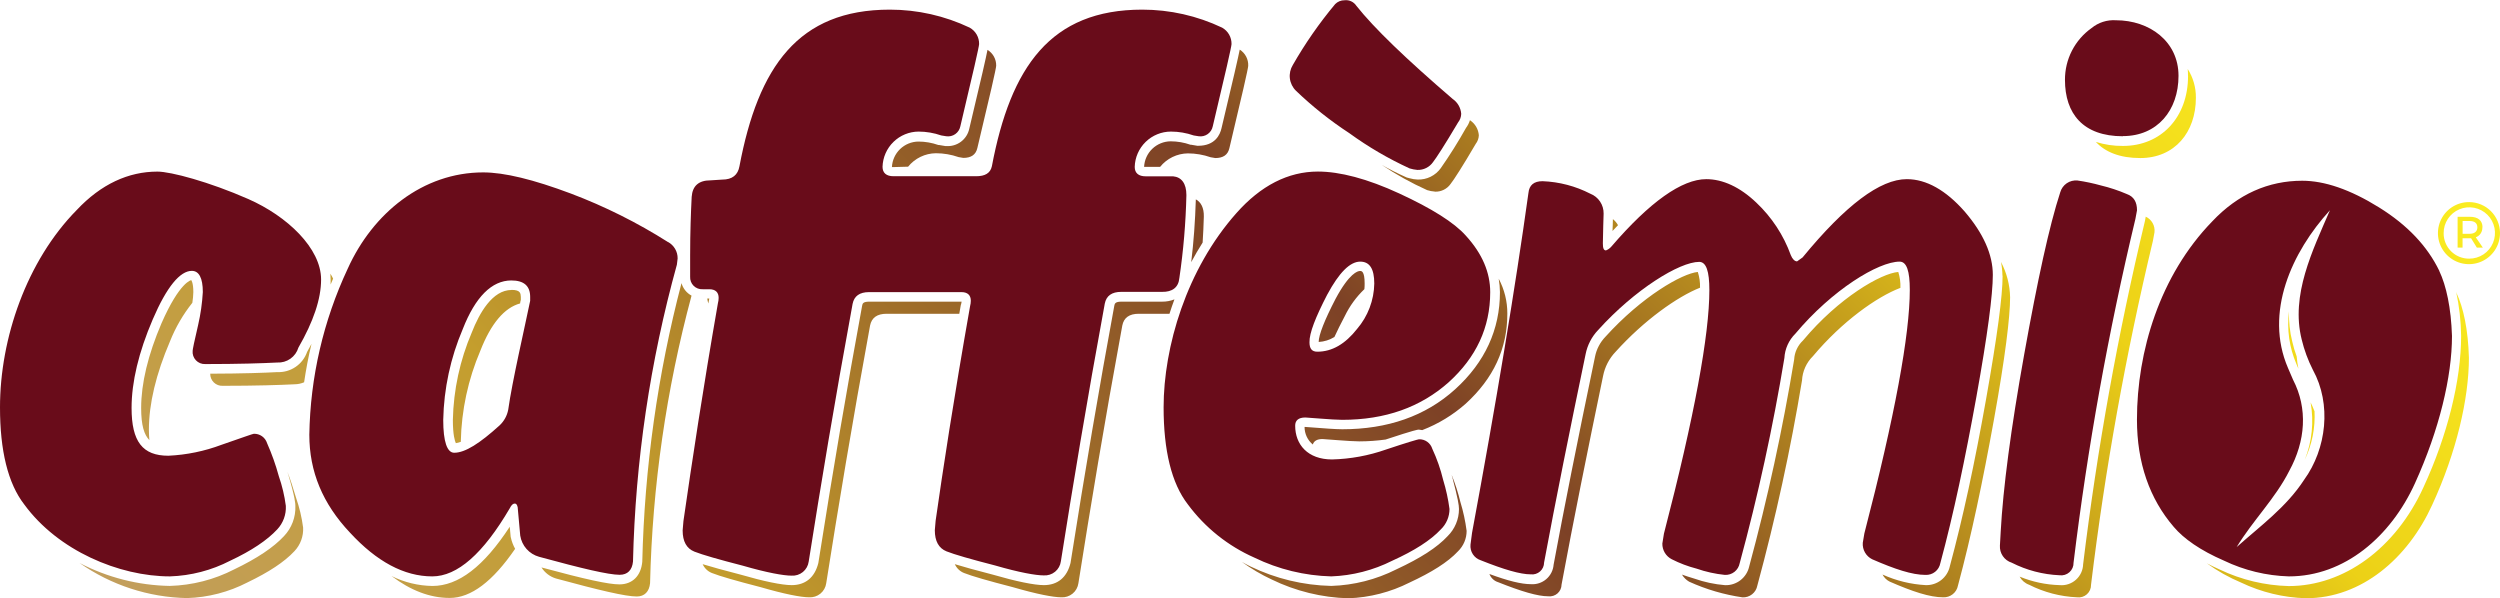 <svg width="418" height="100" viewBox="0 0 418 100" fill="none" xmlns="http://www.w3.org/2000/svg">
<g clip-path="url(#clip0_22_19)">
<path d="M412.845 33.79C411.816 33.783 410.809 34.083 409.951 34.649C409.094 35.216 408.423 36.025 408.026 36.974C407.629 37.922 407.522 38.968 407.72 39.977C407.918 40.986 408.411 41.914 409.137 42.642C409.863 43.37 410.789 43.866 411.797 44.068C412.806 44.269 413.851 44.165 414.801 43.771C415.751 43.377 416.562 42.709 417.131 41.853C417.701 40.997 418.003 39.991 418 38.962C417.998 37.594 417.455 36.282 416.489 35.313C415.523 34.344 414.213 33.797 412.845 33.79ZM412.845 43.246C412.284 43.252 411.728 43.146 411.209 42.934C410.69 42.723 410.218 42.41 409.821 42.014C409.424 41.619 409.11 41.148 408.896 40.63C408.683 40.112 408.574 39.556 408.578 38.995C408.57 38.144 408.815 37.309 409.283 36.597C409.75 35.885 410.419 35.329 411.204 34.998C411.989 34.668 412.854 34.578 413.69 34.741C414.526 34.904 415.295 35.312 415.898 35.913C416.502 36.514 416.913 37.281 417.079 38.117C417.245 38.952 417.159 39.818 416.832 40.604C416.504 41.39 415.95 42.062 415.24 42.532C414.53 43.002 413.696 43.251 412.845 43.246ZM415.078 38.016C415.078 36.887 414.331 36.247 412.986 36.247H410.911V41.403H411.741V39.842H413.169L414.132 41.403H415.136L413.949 39.676C414.286 39.555 414.575 39.328 414.773 39.028C414.971 38.729 415.066 38.374 415.045 38.016H415.078ZM412.953 39.087H411.749V36.953H412.953C413.741 36.953 414.214 37.318 414.214 38.008C414.214 38.697 413.741 39.087 412.953 39.087ZM55.28 46.741C55.28 47.024 55.28 47.306 55.28 47.572C55.413 47.239 55.562 46.924 55.695 46.592C55.562 46.301 55.405 46.011 55.239 45.762C55.247 46.077 55.28 46.409 55.28 46.741ZM46.364 62.217C44.264 62.333 40.553 62.466 35.149 62.482C35.144 62.755 35.195 63.025 35.299 63.277C35.403 63.529 35.557 63.757 35.752 63.946C35.947 64.136 36.179 64.284 36.434 64.381C36.689 64.477 36.96 64.521 37.233 64.508C42.861 64.508 46.788 64.375 49.278 64.251C49.818 64.245 50.351 64.132 50.847 63.919C51.163 61.785 51.561 59.643 52.084 57.493C51.852 57.933 51.611 58.381 51.353 58.829C50.997 59.856 50.319 60.74 49.42 61.35C48.521 61.96 47.45 62.264 46.364 62.217ZM24.896 71.839C24.896 67.522 26.075 62.549 28.433 57.044C29.355 54.735 30.611 52.572 32.16 50.627C32.254 50.036 32.309 49.44 32.326 48.842C32.326 47.239 31.978 46.849 31.978 46.841C31.978 46.833 30.052 47.098 26.997 54.064C24.747 59.328 23.601 64.093 23.601 68.228C23.601 71.092 24.091 72.694 24.979 73.591C24.93 73.043 24.896 72.47 24.896 71.839ZM48.091 78.987C48.091 79.045 48.091 79.095 48.141 79.162C49.386 83.313 49.386 84.276 49.386 84.591C49.422 85.519 49.272 86.444 48.944 87.313C48.616 88.181 48.117 88.975 47.477 89.647C45.733 91.523 43.01 93.35 39.175 95.193C35.831 96.915 32.143 97.862 28.383 97.966C23.126 97.873 17.962 96.56 13.299 94.13C18.575 97.833 24.836 99.877 31.28 100C34.802 99.891 38.254 98.995 41.383 97.376C44.92 95.675 47.543 93.973 49.245 92.138C49.736 91.613 50.116 90.995 50.363 90.321C50.609 89.646 50.718 88.928 50.681 88.211C50.459 86.515 50.064 84.846 49.502 83.23C48.971 81.428 48.506 80.041 48.091 78.987ZM85.382 89.73L85.232 88.07C80.89 94.712 76.657 97.974 72.298 97.974C69.926 97.937 67.591 97.37 65.466 96.314C68.646 98.722 71.891 99.975 75.195 99.975C78.749 99.975 82.393 97.219 86.129 91.764C85.801 91.174 85.56 90.539 85.415 89.88L85.382 89.73ZM85.523 48.485C82.335 48.485 80.151 52.345 78.881 55.592C76.902 60.215 75.828 65.175 75.719 70.203C75.719 72.752 76.059 73.757 76.217 74.097C76.5 74.051 76.778 73.976 77.047 73.873V73.823C77.154 68.596 78.265 63.438 80.318 58.63C82.094 54.089 84.335 51.449 86.959 50.735C86.959 50.527 87.05 50.32 87.083 50.137V49.647C87.042 49.049 87.042 48.468 85.498 48.468L85.523 48.485ZM239.932 32.047C240.442 32.065 240.948 31.955 241.405 31.728C241.862 31.5 242.254 31.162 242.547 30.743C243.07 30.087 244.514 27.862 246.739 24.06C247.059 23.648 247.242 23.145 247.262 22.623C247.224 22.127 247.076 21.646 246.827 21.215C246.579 20.784 246.236 20.414 245.826 20.133L245.776 20.091C245.632 20.561 245.407 21.002 245.112 21.395C243.82 23.706 242.412 25.95 240.895 28.12C240.456 28.729 239.875 29.221 239.202 29.552C238.529 29.884 237.784 30.045 237.034 30.021C236.567 30.005 236.104 29.93 235.656 29.797L235.216 29.68L235.1 29.631C233.709 29.015 232.352 28.328 231.032 27.572C233.438 29.19 235.976 30.601 238.62 31.789C239.03 31.918 239.453 31.998 239.882 32.03L239.932 32.047ZM269.676 36.638C269.676 37.302 269.626 38.165 269.61 38.622C269.925 38.273 270.224 37.974 270.531 37.651C270.315 37.26 270.025 36.916 269.676 36.638ZM386.952 68.692C386.772 68.208 386.564 67.734 386.33 67.273C386.915 70.506 386.576 73.838 385.35 76.887C386.572 74.335 387.134 71.518 386.985 68.692H386.952ZM384.296 61.652C384.158 60.975 384.061 60.29 384.005 59.602C383.704 58.789 383.457 57.957 383.266 57.111C382.852 55.459 382.668 53.757 382.718 52.055C382.338 55.067 382.774 58.127 383.98 60.913L384.296 61.652ZM118.496 50.403C118.555 50.154 118.579 50.004 118.596 49.913H118.256C118.28 50.197 118.344 50.477 118.447 50.743L118.496 50.403ZM151.835 27.87C152.396 27.177 153.102 26.616 153.905 26.227C154.707 25.838 155.585 25.631 156.476 25.621C157.771 25.623 159.056 25.842 160.278 26.268L161.067 26.401C162.37 26.401 163.159 25.878 163.416 24.741C165.519 15.962 166.568 11.38 166.562 10.992C166.574 10.461 166.445 9.936 166.191 9.47C165.936 9.004 165.563 8.613 165.11 8.335C164.861 9.639 164.13 12.86 162.071 21.486C161.893 22.368 161.397 23.154 160.678 23.694C159.959 24.234 159.066 24.492 158.17 24.417H158.037L156.999 24.242H156.883C155.816 23.866 154.693 23.672 153.562 23.67C152.418 23.681 151.322 24.129 150.498 24.922C149.674 25.716 149.184 26.794 149.129 27.937H149.37L151.835 27.87ZM224.848 52.852C225.664 51.166 226.775 49.64 228.127 48.344C228.158 48.026 228.172 47.708 228.168 47.389C228.168 45.305 227.629 45.305 227.405 45.305C227.023 45.305 225.62 45.645 223.304 49.971C221.452 53.549 220.498 55.982 220.481 57.177C221.413 57.123 222.318 56.838 223.113 56.347C223.594 55.309 224.15 54.155 224.848 52.852ZM160.685 50.926C160.743 50.677 160.768 50.527 160.785 50.436H145.335C144.281 50.436 144.215 50.768 144.148 51.117C141.608 64.915 139.275 78.597 136.826 94.139C136.22 96.571 134.651 97.833 132.368 97.833C130.766 97.833 127.728 97.21 123.809 96.073C121.037 95.359 118.97 94.786 117.484 94.33C117.786 95.004 118.34 95.535 119.028 95.807C120.339 96.33 123.087 97.119 127.147 98.165C131.206 99.344 133.954 99.867 135.266 99.867C135.955 99.913 136.637 99.695 137.172 99.257C137.707 98.82 138.055 98.195 138.146 97.509C140.114 85.056 142.471 70.793 145.476 54.429C145.742 53.117 146.655 52.462 148.233 52.462H160.394C160.486 51.947 160.569 51.44 160.66 50.926H160.685ZM358.768 36.214L358.636 36.945C354.106 55.865 350.655 75.026 348.3 94.338C348.287 94.831 348.174 95.317 347.966 95.764C347.758 96.212 347.46 96.612 347.091 96.939C346.722 97.267 346.29 97.516 345.821 97.669C345.352 97.823 344.857 97.879 344.365 97.833C342.07 97.768 339.806 97.287 337.682 96.413C338.029 97.047 338.596 97.532 339.276 97.775C341.76 99.031 344.482 99.744 347.262 99.867C347.559 99.909 347.862 99.886 348.149 99.8C348.436 99.714 348.701 99.566 348.925 99.367C349.15 99.168 349.328 98.922 349.448 98.647C349.568 98.373 349.627 98.075 349.62 97.775C351.973 78.43 355.426 59.234 359.964 40.282L360.229 38.846C360.292 38.306 360.182 37.761 359.915 37.288C359.648 36.815 359.238 36.439 358.743 36.214H358.768ZM334.835 46.094C334.835 49.489 333.93 56.264 332.062 66.799C330.161 77.509 328.185 86.633 326.01 94.695C325.811 95.606 325.3 96.418 324.564 96.992C323.829 97.565 322.916 97.862 321.984 97.833C319.488 97.697 317.039 97.097 314.762 96.065C315.026 96.582 315.451 96.999 315.974 97.252C319.776 98.912 322.657 99.867 324.881 99.867C325.465 99.899 326.04 99.716 326.498 99.354C326.957 98.992 327.268 98.475 327.372 97.9C329.597 89.656 331.523 80.465 333.391 70.137C335.258 59.809 336.089 52.985 336.089 49.714C336.052 47.648 335.529 45.62 334.561 43.794C334.713 44.552 334.797 45.321 334.81 46.094H334.835ZM317.402 45.471C314.538 45.695 307.44 49.763 301.454 56.937C300.578 57.764 300.052 58.896 299.985 60.1C298.062 71.756 295.552 83.308 292.464 94.712C292.263 95.621 291.751 96.431 291.015 97.003C290.28 97.575 289.368 97.871 288.438 97.841C286.676 97.697 284.94 97.326 283.274 96.737C282.494 96.505 281.83 96.289 281.224 96.073C281.52 96.563 281.933 96.971 282.427 97.26C285.26 98.544 288.258 99.424 291.335 99.876C291.918 99.907 292.493 99.725 292.952 99.362C293.41 99 293.721 98.483 293.825 97.908C296.892 86.606 299.386 75.157 301.297 63.603C301.38 62.068 302.035 60.62 303.131 59.543C307.971 53.773 313.774 49.639 317.75 48.128C317.785 47.228 317.664 46.33 317.393 45.471H317.402ZM283.88 45.471C281.273 45.712 274.532 49.556 268.414 56.322C267.532 57.241 266.933 58.393 266.688 59.643C263.649 74.222 261.516 84.956 259.764 94.413C259.692 95.348 259.252 96.216 258.541 96.828C257.83 97.439 256.906 97.744 255.97 97.675C254.393 97.675 252.152 97.127 249.03 95.973C249.153 96.298 249.349 96.59 249.602 96.828C249.855 97.065 250.159 97.242 250.491 97.343C254.418 98.912 257.132 99.701 258.867 99.701C259.145 99.734 259.427 99.708 259.694 99.624C259.96 99.541 260.207 99.402 260.417 99.218C260.627 99.033 260.795 98.806 260.912 98.552C261.028 98.297 261.09 98.021 261.092 97.742C263.06 87.132 265.417 75.475 268.032 62.873C268.328 61.346 269.057 59.936 270.133 58.813C274.898 53.533 280.451 49.606 284.245 48.103C284.273 47.211 284.146 46.321 283.872 45.471H283.88ZM410.67 48.792C411.188 51.214 411.466 53.68 411.5 56.156C411.5 63.628 409.2 72.827 405.199 81.486C400.558 91.665 391.917 97.991 382.669 97.991C378.68 97.889 374.757 96.95 371.154 95.235C370.382 94.903 369.685 94.546 368.988 94.189C370.761 95.476 372.678 96.554 374.699 97.401C378.098 99.027 381.8 99.921 385.566 100.025C394.864 100.025 402.592 93.342 406.652 84.442C410.711 75.666 412.803 66.633 412.803 59.817C412.67 55.11 411.89 51.44 410.711 48.95C410.72 48.875 410.686 48.825 410.661 48.767L410.67 48.792ZM365.841 12.727C365.841 19.593 361.367 24.4 354.958 24.4C353.421 24.415 351.892 24.188 350.425 23.728C352.011 25.438 354.452 26.426 357.855 26.426C363.617 26.426 367.153 22.109 367.153 16.347C367.173 14.643 366.697 12.97 365.783 11.532C365.82 11.921 365.837 12.312 365.833 12.702L365.841 12.727ZM199.943 33.333C199.827 37.036 199.578 40.498 199.171 43.827C199.752 42.723 200.408 41.636 201.08 40.556C201.172 39.145 201.238 37.709 201.28 36.222C201.321 34.736 200.773 33.765 199.943 33.333ZM113.947 47.339C109.962 62.56 107.762 78.193 107.389 93.923C107.173 96.297 105.729 97.709 103.57 97.709C101.76 97.709 97.925 96.878 90.537 94.877C91.098 95.771 91.966 96.429 92.977 96.729C100.183 98.688 104.6 99.734 106.467 99.734C107.779 99.734 108.559 98.904 108.692 97.509C109.077 81.264 111.404 65.123 115.624 49.431C115.219 49.212 114.862 48.914 114.574 48.555C114.286 48.195 114.073 47.782 113.947 47.339ZM187.499 50.436C186.445 50.436 186.378 50.785 186.312 51.117C183.763 64.965 181.431 78.638 178.99 94.139C178.384 96.571 176.815 97.833 174.532 97.833C172.93 97.833 169.891 97.21 165.973 96.073C163.2 95.359 161.133 94.786 159.647 94.33C159.95 95.004 160.504 95.535 161.191 95.807C162.503 96.33 165.251 97.119 169.31 98.165C173.37 99.344 176.118 99.867 177.429 99.867C178.119 99.913 178.8 99.695 179.335 99.257C179.87 98.82 180.219 98.195 180.31 97.509C182.277 85.056 184.635 70.793 187.648 54.429C187.906 53.117 188.819 52.462 190.396 52.462H195.535C195.792 51.631 196.074 50.859 196.365 50.054C195.708 50.316 195.005 50.446 194.298 50.436H187.499ZM250.583 46.6C250.714 47.34 250.783 48.09 250.79 48.842C250.79 55.085 248.3 60.548 243.319 65.073C238.338 69.597 231.962 71.772 224.441 71.772C223.328 71.772 221.12 71.606 219.576 71.482L218.206 71.382H218.123C218.12 71.944 218.242 72.499 218.481 73.007C218.719 73.516 219.068 73.965 219.501 74.321C219.684 73.74 220.199 73.408 221.12 73.408C221.51 73.408 225.703 73.798 227.28 73.798C228.749 73.795 230.216 73.692 231.672 73.491C236.569 71.872 237.059 71.831 237.217 71.831C237.412 71.845 237.607 71.873 237.798 71.914C240.474 70.885 242.942 69.383 245.087 67.48C249.669 63.288 252.027 58.348 252.027 52.42C252.032 50.391 251.536 48.392 250.583 46.6ZM207.282 8.294C207.024 9.597 206.294 12.819 204.235 21.445C203.994 22.524 203.164 24.375 200.333 24.375H200.2L199.163 24.201H199.046C197.98 23.825 196.857 23.631 195.726 23.628C194.582 23.64 193.486 24.088 192.662 24.881C191.838 25.674 191.348 26.753 191.293 27.895H191.534H193.974C194.535 27.202 195.241 26.641 196.043 26.252C196.845 25.863 197.723 25.656 198.615 25.645C199.909 25.648 201.194 25.867 202.417 26.293L203.197 26.426C204.509 26.426 205.298 25.903 205.555 24.765C207.652 15.987 208.701 11.405 208.701 11.017C208.726 10.478 208.608 9.942 208.358 9.464C208.109 8.986 207.737 8.582 207.282 8.294ZM242.729 79.436C242.729 79.577 242.804 79.709 242.845 79.867C243.759 83.329 243.941 84.475 243.941 85.114C243.94 85.958 243.771 86.793 243.444 87.571C243.118 88.349 242.641 89.055 242.04 89.647C240.297 91.523 237.557 93.3 233.465 95.201C230.082 96.907 226.367 97.85 222.581 97.966C217.898 97.86 213.292 96.751 209.075 94.712C208.577 94.487 208.12 94.205 207.639 93.948C209.199 95.087 210.868 96.071 212.619 96.887C216.624 98.839 221 99.912 225.454 100.033C229.007 99.906 232.49 99.011 235.665 97.41C239.334 95.708 242.082 94.006 243.784 92.171C244.238 91.728 244.599 91.199 244.846 90.614C245.092 90.03 245.219 89.402 245.22 88.767C245.008 87.127 244.658 85.508 244.174 83.927C243.802 82.397 243.319 80.895 242.729 79.436Z" fill="url(#paint0_linear_22_19)"/>
<path d="M41.508 33.275C34.958 30.394 28.549 28.692 26.324 28.692C21.476 28.692 16.894 30.785 12.834 35.11C4.45 43.62 0 56.588 0 68.111C0 75.309 1.312 80.814 4.059 84.35C9.688 92.055 19.907 96.372 28.416 96.372C31.929 96.259 35.372 95.363 38.494 93.749C42.031 92.088 44.654 90.345 46.356 88.51C46.847 87.985 47.227 87.367 47.474 86.692C47.721 86.018 47.829 85.3 47.792 84.583C47.57 82.886 47.175 81.217 46.613 79.602C46.1 77.72 45.445 75.88 44.654 74.097C44.507 73.628 44.209 73.22 43.807 72.936C43.405 72.653 42.921 72.509 42.429 72.528C42.296 72.528 40.462 73.184 37.058 74.363C34.204 75.438 31.198 76.057 28.151 76.198C23.834 76.198 21.999 73.84 21.999 68.203C21.999 63.885 23.178 58.904 25.536 53.408C27.893 47.912 30.118 45.288 32.077 45.288C33.264 45.288 33.912 46.467 33.912 48.825C33.807 50.676 33.546 52.514 33.132 54.321C32.476 57.078 32.21 58.472 32.21 58.647C32.181 58.935 32.215 59.227 32.308 59.502C32.402 59.776 32.554 60.027 32.753 60.238C32.952 60.449 33.194 60.615 33.463 60.724C33.731 60.834 34.02 60.884 34.31 60.872C39.939 60.872 43.865 60.739 46.356 60.614C47.139 60.655 47.913 60.432 48.554 59.98C49.196 59.529 49.667 58.875 49.892 58.124C52.383 53.798 53.686 50.004 53.686 46.733C53.686 41.511 48.025 36.139 41.508 33.275ZM111.689 40.473C106.566 37.225 101.125 34.508 95.451 32.362C89.167 30.004 84.319 28.825 80.791 28.825C70.704 28.825 62.328 35.633 58.136 44.931C54.062 53.629 51.876 63.091 51.719 72.694C51.719 78.846 53.944 84.218 58.526 89.066C62.967 93.881 67.558 96.372 72.273 96.372C76.468 96.372 80.791 92.572 85.24 84.973C85.498 84.45 85.763 84.193 86.07 84.193C86.378 84.193 86.594 84.583 86.594 85.239L86.984 89.556C87.113 90.385 87.478 91.16 88.036 91.788C88.594 92.415 89.321 92.868 90.13 93.093C97.328 95.06 101.752 96.106 103.612 96.106C104.923 96.106 105.704 95.318 105.837 93.881C106.23 77.099 108.695 60.429 113.175 44.251L113.3 43.205C113.306 42.644 113.16 42.091 112.876 41.607C112.592 41.123 112.182 40.725 111.689 40.457V40.473ZM88.644 50.295C87.731 54.753 85.631 63.786 84.975 68.501C84.785 69.504 84.282 70.419 83.539 71.117C80.218 74.13 77.777 75.7 75.943 75.7C74.764 75.7 74.108 73.873 74.108 70.203C74.216 64.976 75.326 59.819 77.379 55.01C79.479 49.647 82.227 46.891 85.498 46.891C87.601 46.891 88.65 47.81 88.644 49.647V50.295ZM197.187 46.501C197.867 41.902 198.26 37.266 198.366 32.619C198.366 30.66 197.536 29.606 196.141 29.481H191.558C190.38 29.481 189.724 28.95 189.724 27.904C189.767 26.323 190.425 24.822 191.559 23.719C192.692 22.617 194.211 22 195.792 22.001C197.084 22.004 198.366 22.223 199.586 22.648L200.416 22.781C200.947 22.86 201.488 22.731 201.927 22.422C202.366 22.113 202.669 21.647 202.774 21.121C204.866 12.343 205.912 7.76 205.912 7.372C205.923 6.815 205.783 6.265 205.507 5.781C205.231 5.298 204.828 4.898 204.343 4.624C200.17 2.64 195.607 1.611 190.986 1.611C175.661 1.611 168.987 11.166 165.84 27.804C165.583 28.975 164.67 29.465 163.225 29.465H149.395C148.216 29.465 147.56 28.933 147.56 27.887C147.607 26.317 148.262 24.826 149.386 23.728C150.51 22.63 152.016 22.011 153.587 22.001C154.879 22.004 156.161 22.223 157.381 22.648L158.211 22.781C158.742 22.86 159.283 22.731 159.722 22.422C160.16 22.113 160.464 21.647 160.569 21.121C162.661 12.343 163.707 7.76 163.707 7.372C163.718 6.815 163.578 6.265 163.302 5.781C163.026 5.298 162.623 4.898 162.138 4.624C157.964 2.64 153.401 1.611 148.781 1.611C133.456 1.611 126.781 11.166 123.635 27.804C123.378 29.24 122.456 30.029 120.754 30.029C120.364 30.029 119.185 30.154 118.795 30.154C116.831 30.154 115.782 31.072 115.649 32.91C115.516 35.525 115.392 38.804 115.392 42.731V46.268C115.376 46.547 115.419 46.826 115.519 47.087C115.619 47.348 115.772 47.585 115.97 47.782C116.167 47.98 116.404 48.133 116.665 48.233C116.926 48.333 117.205 48.376 117.484 48.36H118.588C119.634 48.36 120.157 48.883 120.157 49.797C120.155 50.108 120.113 50.418 120.032 50.718C117.542 64.99 115.707 77.169 114.271 87.123L114.138 88.692C114.138 90.524 114.791 91.703 116.097 92.229C117.409 92.752 120.157 93.541 124.216 94.587C128.276 95.766 131.032 96.247 132.335 96.247C133.025 96.296 133.708 96.078 134.243 95.64C134.779 95.202 135.126 94.576 135.216 93.89C137.183 81.436 139.541 67.173 142.554 50.809C142.812 49.498 143.733 48.842 145.302 48.842H160.751C161.797 48.842 162.32 49.365 162.32 50.278C162.318 50.589 162.277 50.899 162.196 51.2C159.44 66.783 157.613 78.829 156.435 87.082L156.302 88.651C156.302 90.483 156.955 91.662 158.261 92.188C159.573 92.711 162.32 93.499 166.38 94.546C170.439 95.724 173.195 96.206 174.499 96.206C175.189 96.254 175.871 96.037 176.407 95.599C176.942 95.16 177.29 94.534 177.379 93.848C179.347 81.395 181.704 67.132 184.718 50.768C184.975 49.456 185.897 48.8 187.466 48.8H194.273C196.008 48.842 197.054 48.053 197.187 46.484V46.501ZM225.595 22.258C228.752 24.55 232.128 26.525 235.673 28.153C236.099 28.286 236.539 28.372 236.985 28.41C237.495 28.429 238.001 28.319 238.458 28.091C238.915 27.864 239.307 27.525 239.6 27.107C240.123 26.451 241.567 24.226 243.792 20.465C244.119 20.056 244.302 19.552 244.315 19.029C244.277 18.532 244.129 18.051 243.88 17.62C243.632 17.189 243.289 16.819 242.879 16.538C235.15 9.896 229.779 4.749 226.774 0.955C226.562 0.636 226.266 0.382 225.919 0.221C225.571 0.059 225.186 -0.003 224.806 0.042C224.514 0.038 224.225 0.093 223.955 0.205C223.686 0.316 223.441 0.481 223.237 0.689C220.585 3.864 218.218 7.268 216.164 10.859C215.747 11.531 215.571 12.325 215.666 13.11C215.761 13.895 216.121 14.624 216.687 15.176C219.431 17.808 222.413 20.178 225.595 22.258ZM218.256 69.805C218.655 69.805 222.839 70.195 224.416 70.195C231.613 70.195 237.508 68.103 242.223 63.91C246.805 59.759 249.163 54.778 249.163 48.85C249.163 45.579 247.851 42.433 245.103 39.419C243.136 37.194 239.342 34.836 233.971 32.354C228.6 29.871 224.009 28.684 220.357 28.684C215.376 28.684 210.793 31.042 206.734 35.625C198.357 45.048 194.555 58.041 194.555 68.103C194.555 75.301 195.867 80.805 198.615 84.342C201.491 88.224 205.328 91.29 209.747 93.242C213.753 95.188 218.129 96.255 222.581 96.372C226.135 96.245 229.618 95.35 232.792 93.749C236.462 92.088 239.209 90.345 240.911 88.51C241.368 88.069 241.732 87.54 241.98 86.955C242.229 86.37 242.356 85.741 242.356 85.106C242.139 83.463 241.786 81.842 241.301 80.257C240.868 78.457 240.257 76.705 239.475 75.027C239.329 74.556 239.032 74.146 238.63 73.861C238.228 73.576 237.743 73.431 237.25 73.45C237.117 73.45 235.283 73.973 231.746 75.16C228.841 76.184 225.793 76.744 222.714 76.82C218.655 76.82 216.554 74.33 216.554 71.183C216.546 70.32 217.077 69.805 218.256 69.805ZM221.926 49.24C223.893 45.579 225.719 43.744 227.429 43.744C228.998 43.744 229.779 44.923 229.779 47.414C229.732 50.202 228.713 52.886 226.898 55.002C224.939 57.493 222.747 58.804 220.257 58.804C219.335 58.804 218.945 58.282 218.945 57.227C218.912 55.691 219.958 53.035 221.926 49.232V49.24Z" fill="#690C1A"/>
<path d="M318.821 29.954C314.363 29.954 308.602 34.272 301.388 43.047L300.467 43.703C300.076 43.703 299.686 43.313 299.421 42.657C298.214 39.321 296.24 36.315 293.659 33.881C290.911 31.258 288.031 29.954 285.283 29.954C281.224 29.954 275.852 33.748 269.435 41.212C269.189 41.502 268.876 41.728 268.522 41.868C268.124 41.868 267.999 41.478 267.999 40.689C267.999 39.51 268.124 35.841 268.124 35.708C268.136 34.993 267.929 34.292 267.531 33.699C267.134 33.105 266.564 32.648 265.899 32.387C263.421 31.115 260.696 30.401 257.913 30.295C256.468 30.295 255.688 30.951 255.555 32.262C253.33 48.236 250.184 67.223 246.125 89.091L245.867 91.058C245.811 91.623 245.948 92.19 246.258 92.666C246.567 93.141 247.03 93.497 247.569 93.674C251.496 95.243 254.21 96.031 255.945 96.031C256.224 96.064 256.506 96.038 256.773 95.954C257.041 95.87 257.288 95.731 257.498 95.545C257.708 95.359 257.876 95.132 257.992 94.876C258.108 94.621 258.169 94.344 258.17 94.064C260.138 83.462 262.495 71.806 265.11 59.236C265.406 57.709 266.135 56.3 267.211 55.176C273.362 48.369 280.825 43.786 284.104 43.786C285.283 43.786 285.806 45.355 285.806 48.493C285.806 55.965 283.316 69.581 278.21 89.224L277.944 90.884C277.934 91.425 278.077 91.959 278.356 92.423C278.635 92.887 279.039 93.263 279.522 93.508C280.844 94.18 282.236 94.707 283.673 95.077C285.198 95.607 286.781 95.958 288.388 96.123C288.971 96.154 289.546 95.972 290.005 95.61C290.463 95.248 290.774 94.73 290.878 94.155C293.948 82.854 296.442 71.405 298.35 59.851C298.437 58.317 299.091 56.87 300.184 55.791C306.336 48.452 314.065 43.744 317.618 43.744C318.796 43.744 319.319 45.313 319.319 48.452C319.319 55.924 316.829 69.539 311.723 89.182L311.458 90.751C311.414 91.315 311.541 91.879 311.82 92.37C312.1 92.861 312.52 93.257 313.027 93.508C316.829 95.168 319.71 96.123 321.934 96.123C322.518 96.154 323.093 95.972 323.551 95.61C324.01 95.248 324.321 94.73 324.425 94.155C326.65 85.911 328.576 76.721 330.444 66.393C332.311 56.065 333.2 49.24 333.2 45.969C333.2 42.565 331.628 39.029 328.484 35.359C325.363 31.814 322.092 29.954 318.821 29.954ZM355.606 32.445C354.207 31.844 352.76 31.363 351.28 31.009C349.991 30.647 348.679 30.37 347.354 30.178C346.72 30.119 346.084 30.283 345.558 30.642C345.032 31.002 344.648 31.534 344.473 32.146C342.638 37.775 340.679 46.808 338.446 59.253C336.213 71.698 334.91 81.669 334.52 88.85L334.387 91.208C334.346 91.838 334.518 92.463 334.875 92.984C335.232 93.504 335.752 93.891 336.354 94.081C338.836 95.342 341.559 96.058 344.34 96.181C344.638 96.223 344.941 96.2 345.229 96.113C345.517 96.026 345.782 95.878 346.007 95.678C346.231 95.478 346.409 95.231 346.529 94.956C346.648 94.68 346.706 94.381 346.698 94.081C349.051 74.738 352.504 55.545 357.042 36.596L357.307 35.16C357.307 33.782 356.784 32.868 355.606 32.445ZM354.95 22.756C360.711 22.756 364.247 18.439 364.247 12.678C364.247 6.916 359.399 3.387 353.771 3.387C352.301 3.292 350.851 3.758 349.711 4.691C348.329 5.671 347.203 6.969 346.428 8.476C345.654 9.984 345.254 11.655 345.262 13.35C345.262 18.987 348.267 22.781 354.95 22.781V22.756ZM407.847 45.28C405.88 41.22 402.609 37.684 397.761 34.67C392.913 31.656 388.629 30.22 384.935 30.22C379.298 30.22 374.193 32.445 369.876 37.028C361.101 46.069 357.299 58.771 357.299 70.162C357.299 77.368 359.399 83.387 363.459 88.103C365.119 90.071 367.908 92.03 371.835 93.732C375.232 95.363 378.935 96.263 382.702 96.372C392 96.372 399.728 89.73 403.788 80.789C407.847 71.847 409.972 62.989 409.972 56.173C409.815 51.457 409.026 47.796 407.847 45.305V45.28ZM384.844 56.77C385.267 58.525 385.894 60.225 386.711 61.835C389.866 67.563 389.011 75.019 385.259 80.208C382.278 84.799 377.937 87.929 373.969 91.474C376.65 87.049 380.46 83.313 382.768 78.722C385.491 73.74 385.89 68.302 383.399 63.495L382.569 61.569C378.526 52.254 383.217 42.1 389.567 35.151C386.653 41.918 382.976 49.315 384.844 56.77Z" fill="#690C1A"/>
</g>
<defs>
<linearGradient id="paint0_linear_22_19" x1="102.699" y1="183.504" x2="333.707" y2="-47.487" gradientUnits="userSpaceOnUse">
<stop stop-color="#C29E5D"/>
<stop offset="0.22" stop-color="#C49E2D"/>
<stop offset="0.55" stop-color="#7D4126"/>
<stop offset="0.82" stop-color="#ECD117"/>
<stop offset="1" stop-color="#FBED21"/>
</linearGradient>
<clipPath id="clip0_22_19">
<rect width="418" height="100" fill="white"/>
</clipPath>
</defs>
</svg>
